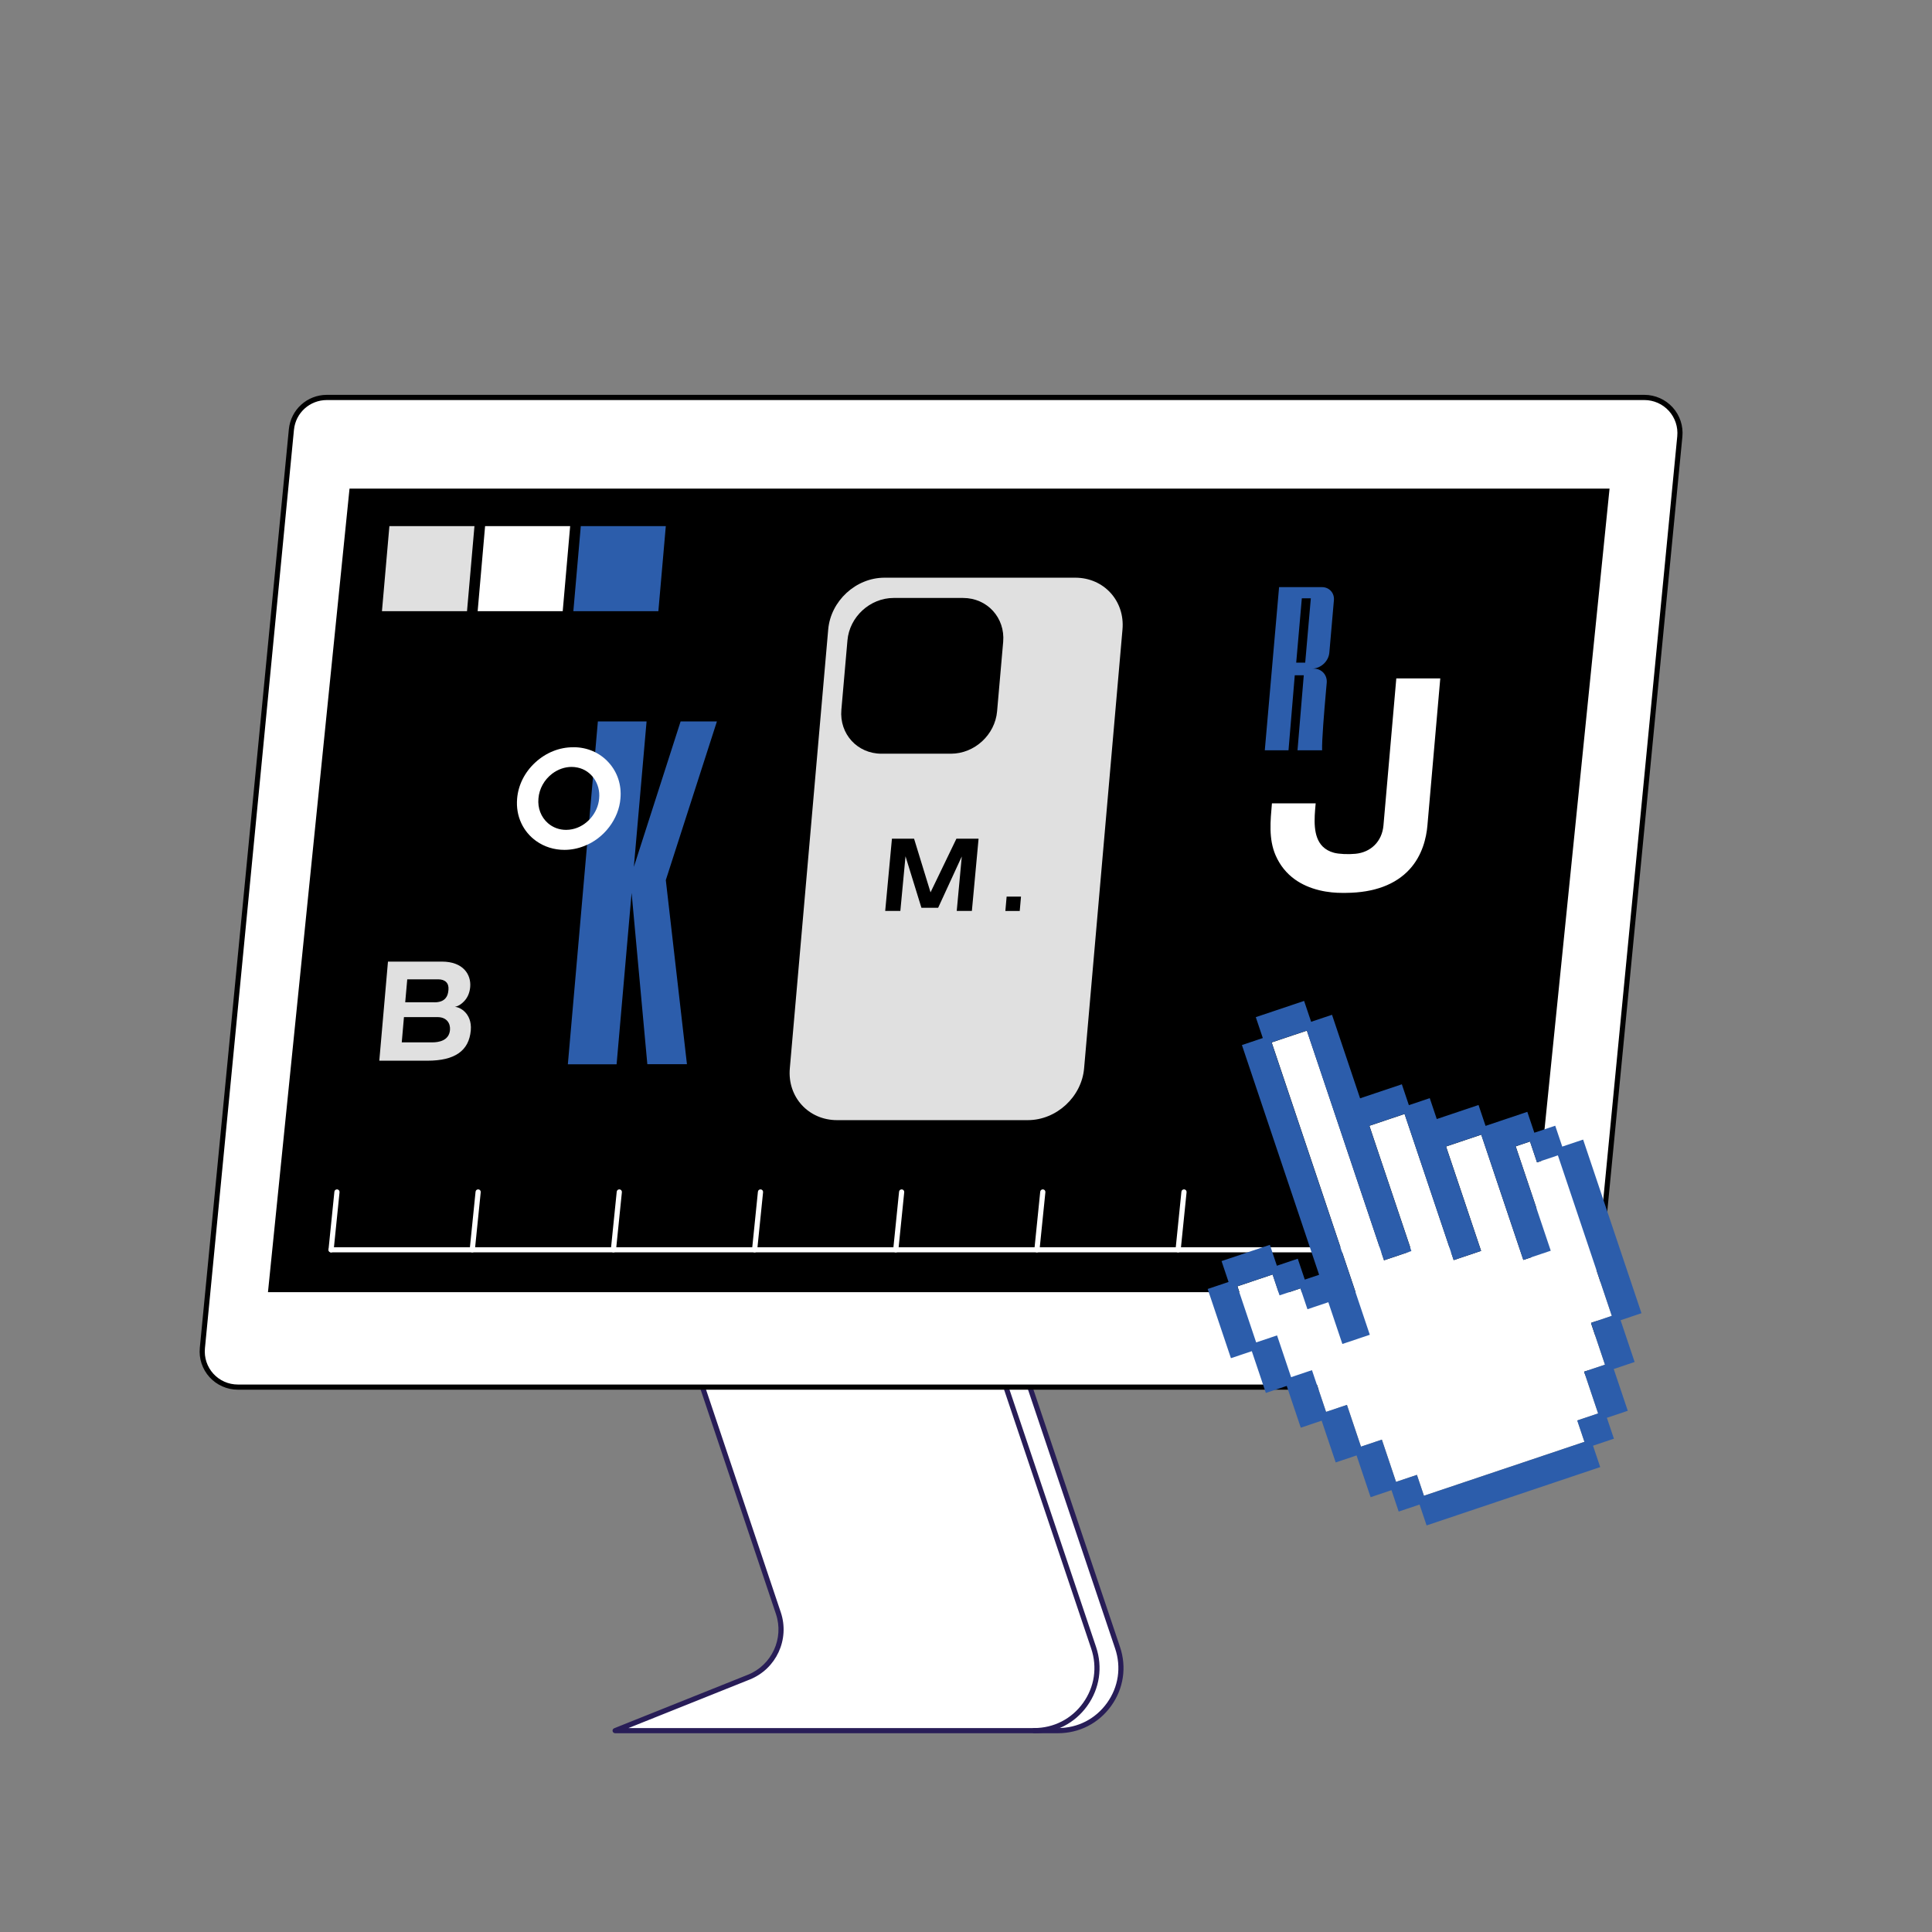 <svg width="230" height="230" viewBox="0 0 230 230" fill="none" xmlns="http://www.w3.org/2000/svg">
<rect x="0" y="0" width="230" height="230" fill="#808080" stroke="none"/>
<g clip-path="url(#clip0_11080_8558)">
<path d="M83.655 165.167L92.674 192.043C93.705 195.113 92.16 198.454 89.151 199.657L73.237 206.029H125.971C131.089 206.029 134.698 201.011 133.067 196.164L122.629 165.137L83.665 165.172L83.655 165.167Z" fill="white"/>
<path d="M125.963 206.336H73.229C73.083 206.336 72.957 206.23 72.927 206.089C72.897 205.948 72.977 205.802 73.113 205.747L89.027 199.376C91.881 198.233 93.35 195.057 92.374 192.143L83.355 165.268C83.3 165.107 83.385 164.931 83.546 164.881C83.707 164.825 83.883 164.911 83.934 165.072L92.953 191.947C94.035 195.168 92.409 198.681 89.254 199.944L74.819 205.722H125.958C128.298 205.722 130.422 204.635 131.786 202.732C133.15 200.835 133.502 198.48 132.757 196.265L122.319 165.238C122.264 165.077 122.349 164.901 122.51 164.85C122.671 164.795 122.848 164.881 122.898 165.042L133.336 196.069C134.146 198.475 133.759 201.031 132.279 203.09C130.799 205.153 128.489 206.336 125.953 206.336H125.963Z" fill="#281D57"/>
<path d="M123.107 206.335C122.935 206.335 122.8 206.199 122.8 206.028C122.8 205.857 122.935 205.721 123.107 205.721C125.447 205.721 127.571 204.634 128.935 202.732C130.298 200.834 130.651 198.479 129.906 196.264L119.473 165.252C119.418 165.091 119.503 164.915 119.664 164.865C119.825 164.809 120.001 164.895 120.052 165.056L130.485 196.068C131.295 198.474 130.907 201.03 129.428 203.089C127.948 205.152 125.638 206.335 123.102 206.335H123.107Z" fill="#281D57"/>
<path d="M28.308 165.131H185.156C187.341 165.131 189.168 163.475 189.374 161.301L199.973 51.958C200.215 49.467 198.257 47.312 195.756 47.312H38.908C36.723 47.312 34.897 48.968 34.69 51.142L24.091 160.486C23.849 162.977 25.807 165.131 28.308 165.131Z" fill="white"/>
<path d="M185.16 165.439H28.312C27.033 165.439 25.805 164.895 24.945 163.949C24.084 163.003 23.661 161.729 23.787 160.456L34.386 51.113C34.613 48.773 36.56 47.006 38.911 47.006H195.759C197.037 47.006 198.265 47.55 199.126 48.496C199.986 49.442 200.409 50.715 200.283 51.989L189.684 161.332C189.458 163.672 187.51 165.439 185.16 165.439ZM38.911 47.625C36.878 47.625 35.192 49.15 34.995 51.173L24.396 160.517C24.291 161.619 24.653 162.716 25.398 163.536C26.143 164.357 27.204 164.825 28.312 164.825H185.16C187.193 164.825 188.879 163.3 189.075 161.276L199.674 51.933C199.78 50.831 199.418 49.734 198.673 48.914C197.928 48.093 196.866 47.625 195.759 47.625H38.911Z" fill="black"/>
<path d="M31.901 153.828H181.905L191.613 58.169H41.61L31.901 153.828Z" fill="black"/>
<path d="M39.415 149.093C39.415 149.093 39.395 149.093 39.385 149.093C39.214 149.078 39.093 148.927 39.108 148.756L39.808 141.871C39.823 141.7 39.974 141.579 40.145 141.594C40.316 141.609 40.437 141.76 40.422 141.931L39.722 148.816C39.707 148.972 39.571 149.093 39.415 149.093Z" fill="white"/>
<path d="M56.223 149.093C56.223 149.093 56.203 149.093 56.193 149.093C56.022 149.078 55.901 148.927 55.916 148.756L56.615 141.871C56.63 141.7 56.782 141.579 56.953 141.594C57.124 141.609 57.245 141.76 57.229 141.931L56.53 148.816C56.515 148.972 56.379 149.093 56.223 149.093Z" fill="white"/>
<path d="M73.027 149.093C73.027 149.093 73.007 149.093 72.997 149.093C72.826 149.078 72.705 148.927 72.72 148.756L73.42 141.871C73.435 141.7 73.586 141.579 73.757 141.594C73.928 141.609 74.049 141.76 74.034 141.931L73.334 148.816C73.319 148.972 73.183 149.093 73.027 149.093Z" fill="white"/>
<path d="M89.835 149.093C89.835 149.093 89.815 149.093 89.805 149.093C89.634 149.078 89.513 148.927 89.528 148.756L90.228 141.871C90.243 141.7 90.394 141.579 90.565 141.594C90.736 141.609 90.857 141.76 90.842 141.931L90.142 148.816C90.127 148.972 89.991 149.093 89.835 149.093Z" fill="white"/>
<path d="M106.64 149.093C106.64 149.093 106.619 149.093 106.609 149.093C106.438 149.078 106.317 148.927 106.333 148.756L107.032 141.871C107.047 141.7 107.198 141.579 107.369 141.594C107.54 141.609 107.661 141.76 107.646 141.931L106.947 148.816C106.931 148.972 106.796 149.093 106.64 149.093Z" fill="white"/>
<path d="M123.444 149.093C123.444 149.093 123.424 149.093 123.414 149.093C123.243 149.078 123.122 148.927 123.137 148.756L123.837 141.871C123.852 141.7 124.003 141.579 124.174 141.594C124.345 141.609 124.466 141.76 124.451 141.931L123.751 148.816C123.736 148.972 123.6 149.093 123.444 149.093Z" fill="white"/>
<path d="M140.252 149.093C140.252 149.093 140.232 149.093 140.222 149.093C140.051 149.078 139.93 148.927 139.945 148.756L140.645 141.871C140.66 141.7 140.811 141.579 140.982 141.594C141.153 141.609 141.274 141.76 141.259 141.931L140.559 148.816C140.544 148.972 140.408 149.093 140.252 149.093Z" fill="white"/>
<path d="M39.414 149.093C39.243 149.093 39.107 148.957 39.107 148.786C39.107 148.615 39.243 148.479 39.414 148.479H173.77C173.941 148.479 174.077 148.609 174.077 148.781C174.077 148.952 173.941 149.088 173.77 149.088H39.414V149.093Z" fill="white"/>
<path d="M122.356 133.35H99.648C96.246 133.35 93.724 130.592 94.026 127.184L98.596 74.939C98.893 71.537 101.892 68.773 105.3 68.773H128.008C131.41 68.773 133.931 71.531 133.629 74.939L129.059 127.184C128.763 130.587 125.763 133.35 122.356 133.35Z" fill="#E0E0E0"/>
<path d="M113.208 88.699H104.939C102.67 88.699 100.994 86.862 101.19 84.592L101.915 76.323C102.111 74.053 104.114 72.216 106.384 72.216H114.653C116.923 72.216 118.598 74.053 118.402 76.323L117.677 84.592C117.481 86.862 115.478 88.699 113.208 88.699Z" fill="black"/>
<path fill-rule="evenodd" clip-rule="evenodd" d="M106.382 73.245C104.647 73.245 103.088 74.672 102.938 76.411L102.213 84.68C102.213 84.68 102.213 84.68 102.213 84.681C102.069 86.354 103.276 87.669 104.937 87.669H113.206C114.941 87.669 116.5 86.242 116.65 84.503L117.375 76.234C117.375 76.234 117.375 76.234 117.375 76.233C117.519 74.56 116.312 73.245 114.651 73.245H106.382ZM100.887 76.233C101.13 73.433 103.577 71.186 106.382 71.186H114.651C117.529 71.186 119.673 73.545 119.426 76.411L118.701 84.68C118.701 84.68 118.701 84.681 118.701 84.681C118.458 87.481 116.011 89.727 113.206 89.727H104.937C102.059 89.727 99.915 87.369 100.163 84.503L100.887 76.234C100.887 76.234 100.887 76.233 100.887 76.233Z" fill="black"/>
<path d="M114.492 101.971L111.684 108.07H109.696L109.681 108.03L107.799 101.94L107.185 108.443H105.383V108.423L106.183 99.847H108.815L108.831 99.887L110.778 106.233L113.858 99.847H116.491V99.912L115.7 108.443H113.899V108.423L114.497 101.971H114.492Z" fill="black"/>
<path d="M119.686 108.447L119.837 106.736H121.548L121.397 108.447H119.686Z" fill="black"/>
<path d="M191.312 154.945L190.476 152.459L189.646 149.978L188.81 147.492L187.975 145.006L187.139 142.519L186.304 140.033L185.469 137.547L182.982 138.382L182.147 135.896L180.441 136.47L181.014 138.176L181.85 140.662L182.685 143.148L183.783 146.415L184.618 148.896L181.352 149.993L180.516 147.507L179.681 145.026L178.845 142.539L178.01 140.053L177.179 137.567L176.344 135.081L174.638 135.655L172.152 136.49L172.725 138.196L173.561 140.682L174.396 143.164L175.227 145.65L176.324 148.916L173.063 150.013L172.227 147.527L171.392 145.046L170.556 142.56L169.721 140.073L168.885 137.587L168.05 135.101L167.214 132.615L165.508 133.189L163.027 134.024L163.596 135.73L164.431 138.216L165.267 140.697L166.102 143.184L166.938 145.67L168.035 148.936L164.769 150.033L163.933 147.547L163.098 145.061L162.262 142.575L161.427 140.094L160.596 137.607H160.591L159.761 135.121L158.925 132.635L158.09 130.149L157.255 127.662L156.419 125.176L155.584 122.695L153.878 123.264L151.391 124.099L151.965 125.805L152.8 128.292L153.636 130.778L154.733 134.044L155.307 135.75L156.142 138.231L156.978 140.718L157.813 143.204L158.644 145.69L159.479 148.176L160.314 150.662L161.15 153.149L161.985 155.635L163.083 158.896L159.816 159.993L158.981 157.512L158.145 155.026L155.659 155.861L154.829 153.375L152.342 154.211L151.507 151.724L149.801 152.298L147.315 153.134L147.888 154.835L148.724 157.321L149.559 159.807L152.046 158.972L152.881 161.458L153.711 163.944L156.198 163.109L157.033 165.595L157.869 168.081L160.355 167.246L161.19 169.732L162.026 172.218L164.512 171.383L165.347 173.864L166.198 176.41L168.684 175.575L169.52 178.061L171.226 177.487L173.712 176.652L176.198 175.817L178.684 174.981L181.171 174.151L183.652 173.315L186.138 172.48L188.624 171.644L187.769 169.098L190.255 168.262L189.681 166.561L188.584 163.295L191.07 162.459L190.496 160.753L189.399 157.487L191.885 156.652L191.312 154.945Z" fill="white"/>
<path d="M194.316 153.068L193.48 150.582L192.645 148.096L191.81 145.61L190.974 143.123L190.139 140.637L189.303 138.151L188.468 135.665L185.982 136.5L185.146 134.014L182.66 134.849L181.824 132.363L178.558 133.46L176.852 134.034L176.017 131.548L173.53 132.383L171.044 133.219L170.209 130.732L167.722 131.568L166.887 129.082L163.621 130.179L161.915 130.753L161.079 128.266L160.244 125.78L159.408 123.294L158.573 120.808L156.087 121.643L155.251 119.157L151.985 120.254L149.499 121.09L150.334 123.576L147.848 124.411L148.945 127.678L149.78 130.164L150.616 132.65L151.451 135.136L152.287 137.622L153.122 140.109L153.958 142.595L154.793 145.081L155.629 147.567L156.464 150.053L157.038 151.76L155.332 152.333L154.496 149.847L152.01 150.683L151.175 148.196L147.908 149.294L145.422 150.129L146.257 152.615L143.771 153.451L144.868 156.717L145.704 159.203L146.539 161.689L149.025 160.854L149.861 163.34L150.696 165.826L153.183 164.991L154.018 167.477L154.854 169.963L157.34 169.128L158.175 171.614L159.011 174.1L161.497 173.265L162.332 175.751L163.168 178.237L165.654 177.402L166.51 179.948L168.996 179.113L169.831 181.599L173.097 180.502L175.584 179.667L178.07 178.831L180.556 177.996L183.042 177.16L185.529 176.325L188.015 175.489L190.501 174.654L189.645 172.107L192.132 171.272L191.296 168.786L193.782 167.95L192.685 164.684L192.111 162.978L194.598 162.142L193.501 158.876L192.927 157.17L195.413 156.334L194.316 153.068ZM189.399 157.487L190.496 160.753L191.07 162.459L188.583 163.295L189.681 166.561L190.254 168.267L187.768 169.103L188.624 171.649L186.138 172.485L183.651 173.32L181.165 174.156L178.679 174.991L176.193 175.827L173.706 176.662L171.22 177.497L169.514 178.071L168.679 175.585L166.192 176.42L165.337 173.874L164.501 171.388L162.015 172.223L161.18 169.737L160.344 167.251L157.858 168.086L157.023 165.6L156.187 163.114L153.701 163.949L152.866 161.463L152.03 158.977L149.544 159.812L148.708 157.326L147.873 154.84L147.299 153.134L149.785 152.298L151.492 151.724L152.327 154.211L154.813 153.375L155.649 155.861L158.135 155.026L158.97 157.512L159.806 159.998L163.072 158.901L161.975 155.635L161.14 153.149L160.304 150.662L159.469 148.176L158.633 145.69L157.798 143.204L156.962 140.718L156.127 138.231L155.291 135.745L154.718 134.039L153.62 130.773L152.785 128.287L151.95 125.8L151.376 124.094L153.862 123.259L155.568 122.685L156.404 125.171L157.239 127.657L158.075 130.144L158.91 132.63L159.745 135.116L160.581 137.602L161.416 140.088L162.252 142.575L163.087 145.061L163.923 147.547L164.758 150.033L168.024 148.936L166.927 145.67L166.092 143.184L165.256 140.697L164.421 138.211L163.585 135.725L163.012 134.019L165.498 133.183L167.204 132.61L168.04 135.096L168.875 137.582L169.71 140.068L170.546 142.555L171.381 145.041L172.217 147.527L173.052 150.013L176.318 148.916L175.221 145.65L174.386 143.164L173.55 140.677L172.715 138.191L172.141 136.485L174.627 135.65L176.334 135.076L177.169 137.562L178.004 140.048L178.84 142.534L179.675 145.021L180.511 147.507L181.346 149.993L184.613 148.896L183.777 146.41L182.68 143.143L181.845 140.657L181.009 138.171L180.435 136.465L182.141 135.891L182.977 138.377L185.463 137.542L186.299 140.028L187.134 142.514L187.969 145.001L188.805 147.487L189.64 149.973L190.476 152.459L191.311 154.945L191.885 156.652L189.399 157.487Z" fill="#2C5DAB"/>
<path d="M67.602 126.696L71.175 85.885H76.973L75.458 103.203L81.024 85.885H85.347L79.263 104.773L81.779 126.691H77.064L75.191 106.298L73.405 126.701H67.607L67.602 126.696Z" fill="#2C5DAB"/>
<path d="M50.893 126.274H45.155L46.187 114.477H52.614C55.12 114.477 56.107 115.997 55.976 117.502C55.915 118.176 55.679 118.74 55.271 119.178C54.949 119.52 54.597 119.767 54.149 119.867C54.461 119.867 54.974 120.074 55.387 120.511C55.739 120.889 56.142 121.568 56.046 122.67C55.991 123.274 55.845 123.808 55.608 124.256C55.372 124.704 55.035 125.086 54.607 125.383C54.179 125.68 53.651 125.907 53.037 126.053C52.423 126.198 51.703 126.274 50.893 126.274ZM52.086 121.085H48.089L47.828 124.09H51.481C52.216 124.09 53.459 123.898 53.57 122.62C53.636 121.855 53.203 121.085 52.09 121.085H52.086ZM51.723 119.324C52.312 119.324 52.75 119.168 53.022 118.856C53.233 118.619 53.349 118.332 53.389 117.829C53.459 117.039 53.007 116.586 52.151 116.586H48.482L48.24 119.319H51.723V119.324Z" fill="#E0E0E0"/>
<path d="M68.282 88.955C69.902 88.955 71.382 89.594 72.444 90.757C73.506 91.914 74.009 93.444 73.863 95.055C73.677 97.486 71.91 99.811 69.56 100.712C68.79 101.019 67.995 101.175 67.19 101.175C65.962 101.175 64.804 100.812 63.833 100.123C63.068 99.579 62.454 98.845 62.061 97.999C61.639 97.098 61.472 96.107 61.563 95.06C61.699 93.449 62.469 91.919 63.732 90.762C65.01 89.589 66.611 88.95 68.247 88.96H68.282V88.955ZM64.1 95.055C63.994 96.202 64.407 97.274 65.227 97.994C65.821 98.517 66.586 98.794 67.391 98.794C67.633 98.794 67.874 98.769 68.116 98.719C69.812 98.382 71.191 96.806 71.327 95.055C71.503 93.298 70.396 91.713 68.76 91.376C68.528 91.326 68.287 91.3 68.045 91.3C67.235 91.3 66.42 91.587 65.74 92.101C64.789 92.825 64.195 93.902 64.1 95.05V95.055Z" fill="white"/>
<path d="M156.629 95.639L156.619 95.74C156.463 97.451 156.267 99.58 157.465 100.778C157.812 101.12 158.26 101.372 158.803 101.518C159.402 101.679 160.51 101.724 161.35 101.643C163.217 101.472 164.531 100.149 164.697 98.271L166.227 80.762H171.461L169.931 98.271C169.805 99.731 169.332 101.825 167.812 103.485C166.156 105.297 163.61 106.269 160.253 106.294H159.719C159.065 106.294 158.109 106.238 157.057 105.982C155.955 105.715 154.984 105.282 154.168 104.703C153.147 103.974 152.372 103.007 151.858 101.825C151.013 99.877 151.239 97.723 151.42 95.639H156.629Z" fill="white"/>
<path d="M157.39 89.317H154.466L155.211 80.389H154.139L153.394 89.317H150.571L152.272 69.896H157.38C158.241 69.896 158.875 70.59 158.799 71.451L158.256 77.681C158.165 78.738 157.229 79.599 156.172 79.599H156.409C157.335 79.599 158.024 80.354 157.944 81.28L157.853 82.302C157.632 84.828 157.355 88.12 157.395 89.317H157.39ZM156.052 71.224H154.98L154.31 78.889H155.382L156.052 71.224Z" fill="#2C5DAB"/>
<path d="M66.99 72.76H56.864L57.749 62.634H67.876L66.99 72.76Z" fill="white"/>
<path d="M78.377 72.76H68.256L69.142 62.634H79.263L78.377 72.76Z" fill="#2C5DAB"/>
<path d="M55.597 72.76H45.471L46.357 62.634H56.483L55.597 72.76Z" fill="#E0E0E0"/>
</g>
<defs>
<clipPath id="clip0_11080_8558">
<rect width="230" height="230" fill="white"/>
</clipPath>
</defs>
</svg>
